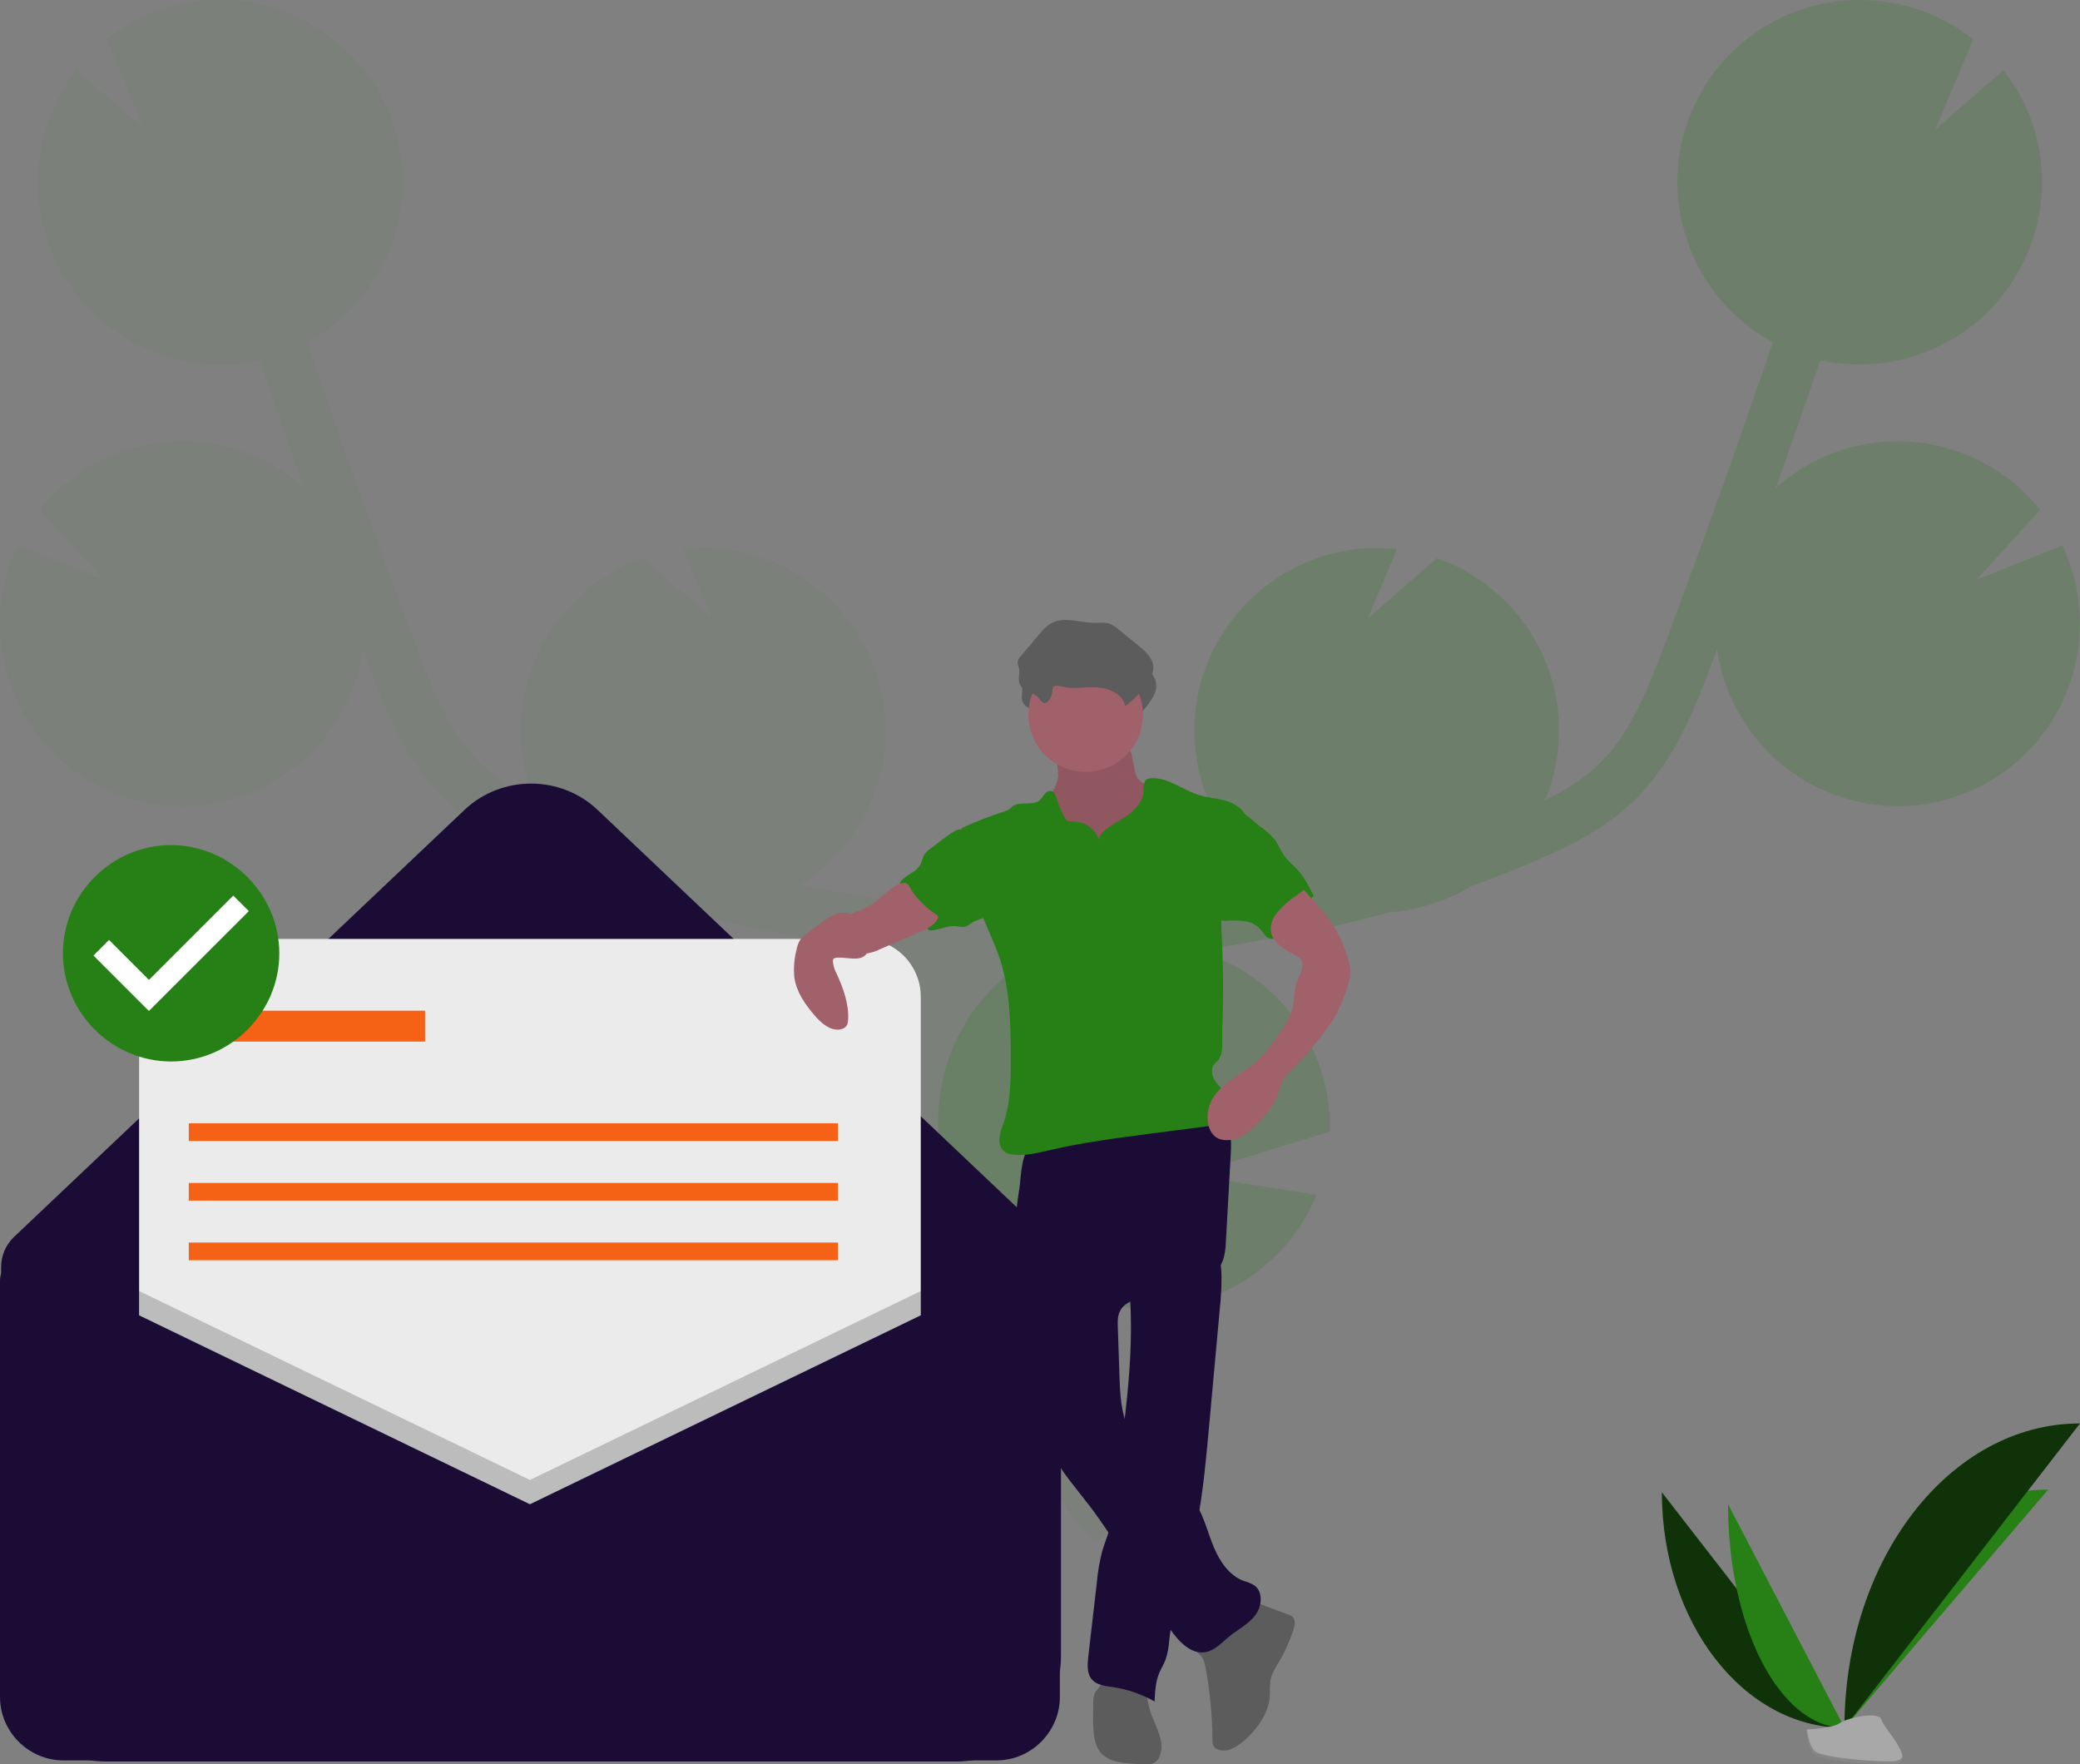 <?xml version="1.0" encoding="UTF-8" standalone="no"?><!DOCTYPE svg PUBLIC "-//W3C//DTD SVG 1.1//EN" "http://www.w3.org/Graphics/SVG/1.1/DTD/svg11.dtd"><svg width="100%" height="100%" viewBox="0 0 942 799" version="1.1" xmlns="http://www.w3.org/2000/svg" xmlns:xlink="http://www.w3.org/1999/xlink" xml:space="preserve" xmlns:serif="http://www.serif.com/" style="fill-rule:evenodd;clip-rule:evenodd;stroke-linejoin:round;stroke-miterlimit:1.414;"><rect x="0" y="0" width="942" height="799" fill="#808080" stroke="none"/><g><path d="M566.993,403.173l10.059,-1.739c0.965,-0.169 1.923,-0.375 2.887,-0.55c-24.239,-15.046 -39.025,-41.626 -39.025,-70.155c0,-45.298 37.275,-82.572 82.572,-82.572c3.066,0 6.129,0.171 9.176,0.511l-13.184,31.373l31.236,-27.275c0.073,0.018 0.144,0.042 0.213,0.072c32.961,11.608 55.145,42.94 55.145,77.886c0,9.345 -1.587,18.622 -4.691,27.436c-0.523,1.488 -1.145,2.908 -1.742,4.345c8.818,-4.43 17.278,-9.588 24.176,-16.192c13.966,-13.383 21.618,-31.851 30.169,-54.604c16.942,-45.088 33.252,-90.828 48.912,-136.668c-35.527,-19.225 -51.981,-61.847 -38.589,-99.957c0.839,-2.384 1.811,-4.679 2.841,-6.934c0.258,-0.564 0.518,-1.125 0.787,-1.681c1.047,-2.161 2.152,-4.278 3.365,-6.311c0.199,-0.333 0.421,-0.645 0.623,-0.974c1.056,-1.714 2.17,-3.377 3.341,-4.989c0.436,-0.605 0.871,-1.208 1.322,-1.799c1.328,-1.736 2.702,-3.425 4.152,-5.038c0.484,-0.539 0.998,-1.043 1.495,-1.569c1.114,-1.175 2.258,-2.314 3.433,-3.419c0.619,-0.581 1.232,-1.166 1.868,-1.727c0.163,-0.144 0.315,-0.301 0.479,-0.444c0.009,0.011 0.015,0.022 0.023,0.033c29.893,-26.051 74.546,-27.054 105.579,-2.372l-17.156,40.825l30.881,-26.95c22.121,28.183 23.363,67.74 3.053,97.254c0.028,0.01 0.058,0.018 0.086,0.028c-0.337,0.495 -0.72,0.949 -1.067,1.436c-0.651,0.913 -1.318,1.81 -2,2.691c-0.877,1.13 -1.788,2.222 -2.718,3.299c-0.703,0.813 -1.395,1.632 -2.126,2.414c-1.069,1.144 -2.19,2.227 -3.317,3.304c-0.659,0.629 -1.288,1.289 -1.965,1.894c-1.775,1.586 -3.612,3.09 -5.509,4.513c-0.666,0.499 -1.368,0.939 -2.048,1.416c-1.332,0.938 -2.672,1.861 -4.055,2.716c-0.858,0.531 -1.739,1.016 -2.616,1.515c-1.268,0.722 -2.546,1.422 -3.85,2.076c-0.925,0.464 -1.856,0.904 -2.797,1.332c-1.339,0.611 -2.695,1.177 -4.066,1.715c-0.919,0.361 -1.834,0.727 -2.766,1.056c-1.538,0.541 -3.099,1.012 -4.669,1.462c-0.792,0.228 -1.572,0.489 -2.371,0.693c-2.355,0.6 -4.736,1.112 -7.145,1.503c-0.453,0.074 -0.915,0.102 -1.369,0.168c-1.997,0.291 -4.005,0.525 -6.028,0.669c-0.87,0.061 -1.745,0.07 -2.618,0.104c-1.636,0.063 -3.273,0.096 -4.919,0.061c-0.96,-0.021 -1.919,-0.07 -2.882,-0.125c-1.603,-0.09 -3.207,-0.23 -4.813,-0.419c-0.949,-0.109 -1.896,-0.219 -2.846,-0.362c-1.72,-0.262 -3.438,-0.603 -5.157,-0.977c-0.113,-0.024 -0.226,-0.039 -0.339,-0.064c-6.609,19.339 -13.341,38.637 -20.196,57.894c15.145,-13.619 34.809,-21.16 55.177,-21.16c25.075,0 48.831,11.43 64.48,31.023l-28.549,31.573l38.654,-15.431c9.385,19.681 10.574,42.307 3.303,62.863c-2.52,7.226 -6.051,14.059 -10.489,20.294c-15.457,21.864 -40.624,34.893 -67.401,34.893c-40.982,0 -76.07,-30.521 -81.748,-71.108c-0.726,1.94 -1.427,3.905 -2.155,5.843c-7.547,20.073 -16.935,45.053 -35.788,63.114c-12.78,12.241 -28.503,20.008 -43.589,26.574c-9.823,4.275 -19.777,8.227 -29.862,11.857c-11.211,6.798 -23.878,10.835 -36.955,11.778c-15.913,4.42 -32.026,8.11 -48.29,10.959l-10.141,1.748c-9.113,1.561 -18.458,3.169 -27.733,5.021c1.335,0.396 2.672,0.774 4.001,1.242c33.819,11.902 56.204,44.527 55.143,80.363l-63.577,19.514l57.529,9.136c-12.638,31.061 -42.988,51.478 -76.522,51.478c-23.267,0 -45.485,-9.83 -61.135,-27.048c0.584,1.957 1.17,3.91 1.759,5.861c1.168,3.876 2.326,7.73 3.439,11.547c15.138,52.016 8.623,92.934 -18.348,115.21l-14.635,-17.716c26.25,-21.685 18.106,-66.367 10.92,-91.075c-1.093,-3.749 -2.233,-7.535 -3.38,-11.342c-9.86,-32.755 -21.037,-69.882 -6.561,-104c21.817,-51.421 84.695,-62.188 135.219,-70.839Z" style="fill:#268016;fill-opacity:0.2;fill-rule:nonzero;"/><path d="M375.007,403.173l-10.059,-1.739c-0.965,-0.169 -1.923,-0.375 -2.887,-0.55c24.239,-15.046 39.025,-41.626 39.025,-70.155c0,-45.298 -37.275,-82.572 -82.572,-82.572c-3.066,0 -6.129,0.171 -9.176,0.511l13.184,31.373l-31.236,-27.275c-0.073,0.018 -0.144,0.042 -0.213,0.072c-32.961,11.608 -55.145,42.94 -55.145,77.886c0,9.345 1.587,18.622 4.691,27.436c0.523,1.488 1.145,2.908 1.742,4.345c-8.818,-4.43 -17.278,-9.588 -24.176,-16.192c-13.966,-13.383 -21.618,-31.851 -30.169,-54.604c-16.942,-45.088 -33.252,-90.828 -48.912,-136.668c35.527,-19.225 51.981,-61.847 38.589,-99.957c-0.839,-2.384 -1.811,-4.679 -2.841,-6.934c-0.258,-0.564 -0.518,-1.125 -0.787,-1.681c-1.047,-2.161 -2.152,-4.278 -3.365,-6.311c-0.199,-0.333 -0.421,-0.645 -0.623,-0.974c-1.056,-1.714 -2.17,-3.377 -3.341,-4.989c-0.436,-0.605 -0.871,-1.208 -1.322,-1.799c-1.328,-1.736 -2.702,-3.425 -4.152,-5.038c-0.484,-0.539 -0.998,-1.043 -1.495,-1.569c-1.114,-1.175 -2.258,-2.314 -3.433,-3.419c-0.619,-0.581 -1.232,-1.166 -1.868,-1.727c-0.163,-0.144 -0.315,-0.301 -0.479,-0.444c-0.009,0.011 -0.015,0.022 -0.023,0.033c-29.893,-26.051 -74.546,-27.054 -105.579,-2.372l17.156,40.825l-30.881,-26.95c-22.121,28.183 -23.363,67.74 -3.053,97.254c-0.028,0.01 -0.058,0.018 -0.086,0.028c0.337,0.495 0.72,0.949 1.067,1.436c0.651,0.913 1.318,1.81 2,2.691c0.877,1.13 1.788,2.222 2.718,3.299c0.703,0.813 1.395,1.632 2.126,2.414c1.069,1.144 2.19,2.227 3.317,3.304c0.659,0.629 1.288,1.289 1.965,1.894c1.775,1.586 3.612,3.09 5.509,4.513c0.666,0.499 1.368,0.939 2.048,1.416c1.332,0.938 2.672,1.861 4.055,2.716c0.858,0.531 1.739,1.016 2.616,1.515c1.268,0.722 2.546,1.422 3.85,2.076c0.925,0.464 1.856,0.904 2.797,1.332c1.339,0.611 2.695,1.177 4.066,1.715c0.919,0.361 1.834,0.727 2.766,1.056c1.538,0.541 3.099,1.012 4.669,1.462c0.792,0.228 1.572,0.489 2.371,0.693c2.355,0.6 4.736,1.112 7.145,1.503c0.453,0.074 0.915,0.102 1.369,0.168c1.997,0.291 4.005,0.525 6.028,0.669c0.87,0.061 1.745,0.07 2.618,0.104c1.636,0.063 3.273,0.096 4.919,0.061c0.96,-0.021 1.919,-0.07 2.882,-0.125c1.603,-0.09 3.207,-0.23 4.813,-0.419c0.949,-0.109 1.896,-0.219 2.846,-0.362c1.72,-0.262 3.438,-0.603 5.157,-0.977c0.113,-0.024 0.226,-0.039 0.339,-0.064c6.609,19.339 13.341,38.637 20.196,57.894c-15.145,-13.619 -34.809,-21.16 -55.177,-21.16c-25.075,0 -48.831,11.43 -64.48,31.023l28.549,31.573l-38.654,-15.431c-9.385,19.681 -10.574,42.307 -3.303,62.863c2.52,7.226 6.051,14.059 10.489,20.294c15.457,21.864 40.624,34.893 67.401,34.893c40.982,0 76.07,-30.521 81.748,-71.108c0.726,1.94 1.427,3.905 2.155,5.843c7.547,20.073 16.935,45.053 35.788,63.114c12.78,12.241 28.503,20.008 43.589,26.574c9.823,4.275 19.777,8.227 29.862,11.857c11.211,6.798 23.878,10.835 36.955,11.778c15.913,4.42 32.026,8.11 48.29,10.959l10.141,1.748c9.113,1.561 18.458,3.169 27.733,5.021c-1.335,0.396 -2.672,0.774 -4.001,1.242c-33.819,11.902 -56.204,44.527 -55.143,80.363l63.577,19.514l-57.529,9.136c12.638,31.061 42.988,51.478 76.522,51.478c23.267,0 45.485,-9.83 61.135,-27.048c-0.584,1.957 -1.17,3.91 -1.759,5.861c-1.168,3.876 -2.326,7.73 -3.439,11.547c-15.138,52.016 -8.623,92.934 18.348,115.21l14.635,-17.716c-26.25,-21.685 -18.106,-66.367 -10.92,-91.075c1.093,-3.749 2.233,-7.535 3.38,-11.342c9.86,-32.755 21.037,-69.882 6.561,-104c-21.817,-51.421 -84.695,-62.188 -135.219,-70.839Z" style="fill:#268016;fill-opacity:0.05;fill-rule:nonzero;"/><g><path d="M432.917,797.688l-384.834,0c-26.103,0 -47.583,-21.48 -47.583,-47.583l0,-176.312c0,-5.172 2.129,-10.123 5.882,-13.681l203.924,-193.303c16.833,-15.956 43.555,-15.956 60.388,0l194.43,184.304c9.812,9.301 15.376,22.241 15.376,35.76l0,163.232c0,26.103 -21.48,47.583 -47.583,47.583c0,0 0,0 0,0Z" style="fill:#1b0c36;fill-rule:nonzero;"/><path d="M417,451.369c0,-14.45 -11.731,-26.181 -26.181,-26.181l-301.638,0c-14.45,0 -26.181,11.731 -26.181,26.181l0,301.638c0,14.449 11.731,26.181 26.181,26.181l301.638,0c14.45,0 26.181,-11.732 26.181,-26.181l0,-301.638Z" style="fill:#ebebeb;"/><path d="M417,584.638l0,194.55l-354,0l0,-194.55l177,85.55l177,-85.55Z" style="fill-opacity:0.2;fill-rule:nonzero;"/><path d="M240,681.188l-226.794,-109.617c-1.248,-0.604 -2.617,-0.917 -4.004,-0.917c-5.048,0 -9.202,4.154 -9.202,9.202l0,188.599c0,15.763 12.97,28.733 28.732,28.733c0,0 422.536,0 422.536,0c15.762,0 28.732,-12.97 28.732,-28.733c0,0 0,0 0,0l0,-185.369c0,0 0,0 0,0c0,-6.159 -5.069,-11.228 -11.229,-11.228c-1.692,0 -3.362,0.382 -4.886,1.119l-223.885,108.211Z" style="fill:#1b0c36;fill-rule:nonzero;"/><rect x="93.5" y="457.688" width="99" height="14" style="fill:#f66215;"/><rect x="85.5" y="508.688" width="294" height="8" style="fill:#f66215;"/><rect x="85.5" y="535.688" width="294" height="8" style="fill:#f66215;"/><rect x="85.5" y="562.688" width="294" height="8" style="fill:#f66215;"/><path d="M479.259,351.467c-0.601,5.354 -4.685,9.668 -6.198,14.839c-2.278,7.783 1.66,16.136 7.048,22.198c8.777,9.771 21.114,15.629 34.233,16.254c1.909,0.168 3.833,-0.042 5.66,-0.617c1.632,-0.656 3.102,-1.661 4.307,-2.943c4.057,-4.074 6.235,-9.718 7.103,-15.402c0.868,-5.684 0.531,-11.474 0.191,-17.214c0.002,-1.186 -0.214,-2.363 -0.636,-3.472c-0.553,-1.056 -1.313,-1.99 -2.235,-2.747c-2.921,-2.679 -6.138,-5.017 -9.589,-6.966c-1.56,-0.699 -2.936,-1.752 -4.019,-3.075c-0.652,-1.134 -1.074,-2.385 -1.242,-3.681l-1.059,-5.399c-0.189,-1.556 -0.721,-3.051 -1.556,-4.377c-1.872,-2.525 -5.452,-2.868 -8.592,-2.991l-11.506,-0.452c-3.578,-0.14 -8.294,-1.166 -11.787,-0.463c-3.263,0.656 -2.179,3.662 -1.587,6.4c0.86,3.305 1.351,6.695 1.464,10.108Z" style="fill:#a0616a;fill-rule:nonzero;"/><path d="M479.259,351.467c-0.601,5.354 -4.685,9.668 -6.198,14.839c-2.278,7.783 1.66,16.136 7.048,22.198c8.777,9.771 21.114,15.629 34.233,16.254c1.909,0.168 3.833,-0.042 5.66,-0.617c1.632,-0.656 3.102,-1.661 4.307,-2.943c4.057,-4.074 6.235,-9.718 7.103,-15.402c0.868,-5.684 0.531,-11.474 0.191,-17.214c0.002,-1.186 -0.214,-2.363 -0.636,-3.472c-0.553,-1.056 -1.313,-1.99 -2.235,-2.747c-2.921,-2.679 -6.138,-5.017 -9.589,-6.966c-1.56,-0.699 -2.936,-1.752 -4.019,-3.075c-0.652,-1.134 -1.074,-2.385 -1.242,-3.681l-1.059,-5.399c-0.189,-1.556 -0.721,-3.051 -1.556,-4.377c-1.872,-2.525 -5.452,-2.868 -8.592,-2.991l-11.506,-0.452c-3.578,-0.14 -8.294,-1.166 -11.787,-0.463c-3.263,0.656 -2.179,3.662 -1.587,6.4c0.86,3.305 1.351,6.695 1.464,10.108Z" style="fill-opacity:0.1;fill-rule:nonzero;"/><path d="M542.478,688.144c-0.865,4.783 -1.877,9.542 -3.079,14.259c-3.342,13.097 -8.191,25.898 -9.755,39.325c-0.05,0.387 -0.091,0.782 -0.132,1.177c-10.224,-14.604 -18.835,-30.311 -28.813,-45.071c0.749,-2.108 1.507,-4.215 2.075,-6.38c0.818,-3.498 1.39,-7.05 1.712,-10.628c1.325,-11.262 2.922,-22.499 4.322,-33.752l0.074,-0.593c0.586,2.389 1.422,4.71 2.494,6.923c6.701,13.616 22.623,20.499 30.41,33.53c0.239,0.404 0.469,0.807 0.692,1.21Z" style="fill-opacity:0.1;fill-rule:nonzero;"/><path d="M543.77,749.801c1.392,1.404 1.847,3.461 2.21,5.405c2.011,10.783 3.057,21.724 3.126,32.692c-0.093,1.024 0.111,2.052 0.588,2.963c0.392,0.542 0.924,0.969 1.538,1.235c4.024,1.918 8.695,-0.755 12.049,-3.692c6.216,-5.445 11.476,-12.754 11.829,-21.011c-0.065,-2.127 0.01,-4.255 0.223,-6.372c0.546,-3.109 2.361,-5.817 3.961,-8.538c2.721,-4.631 4.917,-9.552 6.545,-14.671c0.611,-1.924 1.018,-4.345 -0.489,-5.688c-0.535,-0.418 -1.142,-0.734 -1.792,-0.931l-18.179,-6.75c-1.575,-0.585 -5.495,9.485 -6.117,10.585c-1.522,2.693 -3.035,4.222 -6.088,4.843c-3.117,0.635 -6.827,-0.276 -9.735,1.279c-4.919,2.63 -2.455,5.842 0.331,8.651Z" style="fill:#5c5c5c;fill-rule:nonzero;"/><path d="M515.72,756.015c-0.338,-0.673 -0.809,-1.269 -1.384,-1.755c-0.841,-0.533 -1.798,-0.859 -2.791,-0.948c-3.461,-0.588 -7.563,-0.974 -9.951,1.598c-2.24,2.411 -1.855,6.34 -3.727,9.047c-0.593,0.857 -1.396,1.563 -1.91,2.469c-0.637,1.385 -0.925,2.907 -0.837,4.429c-0.097,4.195 -0.193,8.398 0.096,12.584c0.243,3.508 0.835,7.184 3.028,9.932c3.521,4.411 9.872,5.046 15.509,5.332l4.565,0.232c1.257,0.153 2.533,0.036 3.741,-0.343c1.511,-0.698 2.676,-1.98 3.227,-3.551c2.377,-5.906 -1.387,-12.27 -3.705,-18.199c-2.664,-6.816 -2.186,-14.384 -5.861,-20.827Z" style="fill:#5c5c5c;fill-rule:nonzero;"/><path d="M477.936,321.296c-0.056,-0.599 0.032,-1.202 0.257,-1.76c0.669,-1.182 2.415,-0.861 3.732,-0.528c5.296,1.335 10.877,0.126 16.331,0.438c5.454,0.312 11.597,3.038 12.693,8.39c3.959,-2.806 7.371,-6.313 10.069,-10.346c1.513,-2.265 2.833,-4.859 2.627,-7.575c-0.298,-3.918 -3.585,-6.848 -6.629,-9.333l-9.073,-7.407c-1.191,-1.095 -2.566,-1.969 -4.062,-2.583c-2.095,-0.716 -4.38,-0.375 -6.594,-0.374c-6.605,0.005 -13.647,-3.001 -19.521,0.018c-2.454,1.262 -4.301,3.423 -6.081,5.531l-8.098,9.586c-0.61,0.611 -1.055,1.366 -1.295,2.195c-0.23,1.17 0.371,2.325 0.581,3.499c0.382,2.141 -0.54,4.427 0.169,6.483c1.177,3.414 5.322,3.898 7.857,5.855c0.944,0.729 2.425,3.202 3.55,3.171c2.03,-0.054 3.434,-3.682 3.487,-5.26Z" style="fill:#5c5c5c;fill-rule:nonzero;"/><circle cx="491.677" cy="323.621" r="25.932" style="fill:#a0616a;"/><g><path d="M459.513,568.415c0.338,10.921 2.086,21.743 3.83,32.529l3.6,22.254c1.97,12.179 4.021,24.607 9.784,35.516c4.312,8.16 10.524,15.123 16.144,22.444c13.815,17.999 24.194,38.387 37.294,56.913c3.807,5.385 9.25,11.208 15.749,10.084c4.265,-0.738 7.362,-4.289 10.715,-7.027c3.952,-3.228 8.716,-5.59 11.826,-9.635c3.11,-4.046 3.719,-10.772 -0.494,-13.651c-1.525,-0.844 -3.143,-1.506 -4.822,-1.973c-6.532,-2.484 -10.76,-8.862 -13.449,-15.312c-2.69,-6.449 -4.32,-13.384 -7.905,-19.382c-7.786,-13.032 -23.71,-19.914 -30.413,-33.535c-3.754,-7.629 -4.111,-16.422 -4.398,-24.919l-0.732,-21.662c-0.08,-2.369 -0.142,-4.833 0.821,-6.999c2.563,-5.766 10.304,-6.303 16.573,-7.034c7.113,-0.834 14.005,-3.008 20.31,-6.408c3.61,-1.95 7.137,-4.435 9.068,-8.055c1.762,-3.302 2.006,-7.176 2.212,-10.914l2.17,-39.258c0.187,-3.377 0.357,-6.869 -0.833,-10.036c-2.989,-7.95 -13.028,-10.548 -21.514,-10.169c-15.79,0.706 -30.366,7.499 -45.254,12.085c-3.688,1.164 -7.432,2.14 -11.218,2.926c-3.341,0.671 -7.385,0.393 -10.572,1.467c-5.667,1.911 -5.523,14.304 -6.327,19.445c-1.659,10.013 -2.384,20.159 -2.165,30.306Z" style="fill:#1b0c36;fill-rule:nonzero;"/><path d="M552.447,592.478c-1.63,17.872 -3.26,35.741 -4.89,53.608c-1.276,14.061 -2.577,28.179 -5.079,42.058c-0.865,4.783 -1.877,9.542 -3.079,14.259c-3.342,13.097 -8.191,25.898 -9.755,39.325c-0.05,0.387 -0.091,0.782 -0.132,1.177c-0.175,2.969 -0.737,5.903 -1.671,8.726c-0.782,2.05 -1.984,3.919 -2.832,5.944c-1.688,4.05 -1.91,8.529 -2.116,12.916c-5.936,-3.338 -12.435,-5.559 -19.173,-6.552c-3.251,-0.486 -6.874,-0.832 -9.088,-3.26c-2.453,-2.684 -2.182,-6.792 -1.77,-10.398c1.292,-11.196 2.582,-22.386 3.869,-33.571c0.42,-4.812 1.238,-9.581 2.445,-14.258c0.445,-1.556 0.98,-3.087 1.523,-4.618c0.749,-2.108 1.507,-4.215 2.075,-6.38c0.818,-3.498 1.39,-7.05 1.712,-10.628c1.325,-11.262 2.922,-22.499 4.322,-33.752l0.074,-0.593c2.099,-17.057 3.696,-34.197 3.235,-51.377c-0.066,-2.544 -0.173,-5.088 -0.337,-7.64c-0.231,-3.696 -0.568,-5.655 2.494,-7.969c3.384,-2.552 7.837,-4.338 11.706,-6.009c2.083,-0.906 25.018,-9.047 25.553,-7.261c1.076,3.81 1.641,7.747 1.68,11.706c0.016,4.859 -0.24,9.716 -0.766,14.547Z" style="fill:#1b0c36;fill-rule:nonzero;"/><path d="M497.75,380.373c-1.8,-5.158 -6.769,-8.577 -12.229,-8.416c-0.763,0.142 -1.552,0.042 -2.256,-0.285c-0.398,-0.306 -0.716,-0.704 -0.927,-1.16c-1.577,-2.835 -2.844,-5.832 -3.781,-8.938c-0.414,-1.373 -0.979,-2.991 -2.368,-3.348c-1.17,-0.153 -2.333,0.353 -3.018,1.313c-0.66,0.95 -1.38,1.856 -2.158,2.712c-3.261,2.916 -9.042,0.258 -12.504,2.933c-0.565,0.437 -1.032,0.997 -1.626,1.395c-0.594,0.358 -1.235,0.632 -1.904,0.816c-6.684,2.182 -13.237,4.749 -19.626,7.687c2.303,13.867 4.662,27.975 10.059,40.954c2.569,6.177 5.48,12.226 7.536,18.592c4.558,14.103 4.76,29.194 4.811,44.015c0.035,10.144 -0.016,20.505 -3.298,30.103c-0.883,2.122 -1.505,4.342 -1.853,6.613c-0.198,2.288 0.468,4.809 2.321,6.165c1.074,0.702 2.303,1.134 3.581,1.257c5.687,0.835 11.42,-0.679 17.019,-1.975c15.009,-3.476 30.315,-5.465 45.592,-7.449l25.6,-3.324c1.835,-0.124 3.631,-0.588 5.297,-1.368c4.684,-2.565 5.129,-9.612 2.22,-14.091c-1.395,-2.147 -3.363,-3.908 -4.534,-6.185c-1.172,-2.276 -1.272,-5.46 0.745,-7.036c4.104,-3.208 2.88,-9.158 3.075,-14.363c0.548,-14.552 0.474,-29.11 -0.222,-43.674c-0.205,-3.015 -0.253,-6.039 -0.144,-9.058c0.455,-5.117 1.4,-10.179 2.823,-15.115l7.779,-30.628c-2.032,-3.211 -5.923,-5.249 -9.609,-6.174c-3.686,-0.925 -7.524,-1.197 -11.154,-2.322c-7.437,-2.304 -14.057,-8.152 -21.823,-7.607c-0.587,0.011 -1.165,0.152 -1.691,0.413c-1.752,0.993 -1.474,3.517 -1.586,5.527c-0.248,4.447 -3.519,8.163 -7.131,10.769c-3.612,2.606 -7.737,4.506 -11.054,7.477c-1.19,0.897 -1.912,2.286 -1.962,3.775Z" style="fill:#268016;fill-rule:nonzero;"/><path d="M421.5,384.201c-1.047,0.675 -1.966,1.531 -2.714,2.527c-0.951,1.437 -1.144,3.252 -1.961,4.77c-1.748,3.247 -5.835,4.402 -8.385,7.067c-0.405,0.366 -0.687,0.849 -0.806,1.382c-0.012,0.723 0.23,1.428 0.685,1.99l12.297,19.331c4.094,0.361 8.022,-2.204 12.118,-1.864c1.529,0.127 3.094,0.656 4.56,0.204c1.05,-0.466 2.034,-1.068 2.927,-1.79c2.444,-1.545 5.698,-1.725 7.749,-3.764c1.967,-1.956 2.218,-5.017 2.195,-7.792c0.032,-2.409 -0.213,-4.814 -0.731,-7.168c-1.811,-7.42 -7.486,-13.114 -11.043,-19.687c-1.732,-3.2 -2.675,-5.073 -6.341,-2.876c-3.685,2.208 -7.082,5.134 -10.55,7.67Z" style="fill:#268016;fill-rule:nonzero;"/><path d="M570.841,374.425c2.311,1.501 4.394,3.325 6.186,5.419c1.874,2.415 2.935,5.371 4.734,7.842c1.744,2.395 4.119,4.25 6.097,6.456c3.001,3.344 5.033,7.425 7.029,11.451c-4.875,6.357 -10.19,12.364 -15.906,17.977c-0.637,0.749 -1.475,1.301 -2.416,1.587c-1.298,0.138 -2.582,-0.385 -3.414,-1.392c-0.886,-0.929 -1.513,-2.074 -2.36,-3.039c-1.998,-2.061 -4.662,-3.349 -7.518,-3.636c-2.831,-0.274 -5.68,-0.313 -8.518,-0.117c-0.623,0.069 -1.253,-0.037 -1.819,-0.306c-0.421,-0.29 -0.762,-0.682 -0.992,-1.139c-3.33,-5.665 -2.259,-12.778 -1.084,-19.243l2.695,-14.835c0.39,-2.834 1.144,-5.605 2.243,-8.245c1.021,-2.182 3.304,-5.882 6.111,-5.229c2.829,0.659 6.552,4.737 8.932,6.449Z" style="fill:#268016;fill-rule:nonzero;"/></g><path d="M395.001,409.424c-1.72,1.116 -3.547,2.056 -5.455,2.807c-1.868,0.555 -3.632,1.412 -5.225,2.535c-0.734,0.635 -1.349,1.395 -1.817,2.245c-0.844,1.497 -1.287,3.186 -1.287,4.904c0,5.477 4.507,9.983 9.983,9.983c0.17,0 0.34,-0.004 0.51,-0.013c2.372,-0.265 4.677,-0.953 6.807,-2.029l18.29,-7.926c3.096,-1.341 6.44,-2.914 7.903,-5.954c0.171,-0.283 0.234,-0.619 0.178,-0.945c-0.147,-0.344 -0.414,-0.625 -0.751,-0.789c-4.125,-2.679 -7.733,-6.082 -10.65,-10.043c-0.75,-1.019 -1.668,-3.424 -2.729,-4.035c-3.872,-2.229 -12.658,7.249 -15.757,9.26Z" style="fill:#a0616a;fill-rule:nonzero;"/><path d="M590.528,402.921l6.743,7.703c1.448,1.653 2.897,3.309 4.217,5.066c3.24,4.466 5.84,9.363 7.723,14.55c1.466,3.846 2.682,7.943 2.17,12.027c-0.34,2.094 -0.906,4.144 -1.687,6.116c-1.236,3.793 -2.768,7.483 -4.582,11.036c-1.525,2.699 -3.249,5.282 -5.156,7.727c-5.221,6.919 -10.933,13.454 -17.093,19.552c-2.306,2.282 -3.272,5.972 -4.276,9.057c-1.851,5.69 -6.255,10.121 -10.514,14.323c-1.369,1.446 -2.882,2.747 -4.515,3.885c-2.447,1.576 -5.307,2.39 -8.216,2.34c-1.274,0.009 -2.535,-0.252 -3.701,-0.766c-2.915,-1.384 -4.396,-4.754 -4.699,-7.967c-0.272,-2.914 0.217,-5.85 1.417,-8.52c3.87,-8.572 13.806,-12.286 20.83,-18.54c4.119,-3.668 7.268,-8.274 10.374,-12.831c2.11,-2.845 3.872,-5.932 5.247,-9.196c1.568,-4.186 0.958,-9.14 2.328,-13.395c0.58,-1.798 1.609,-3.422 2.232,-5.206c0.623,-1.783 0.78,-3.901 -0.31,-5.444c-0.822,-0.981 -1.869,-1.748 -3.053,-2.235c-4.487,-2.277 -9.512,-5.208 -10.37,-10.166c-0.343,-2.749 0.376,-5.527 2.009,-7.764c1.626,-2.209 3.528,-4.201 5.658,-5.93c1.962,-1.735 5.262,-3.687 7.224,-5.422Z" style="fill:#a0616a;fill-rule:nonzero;"/><path d="M390.672,420.177c-1.191,-2.405 -2.679,-4.859 -5.082,-6.055c-2.353,-1.022 -5.025,-1.033 -7.387,-0.031c-2.33,1.004 -4.511,2.323 -6.482,3.92l-5.813,4.284c-1.318,0.865 -2.483,1.941 -3.45,3.185c-0.918,1.51 -1.528,3.186 -1.798,4.931c-1.013,3.981 -1.322,8.109 -0.913,12.197c0.922,6.554 4.874,12.276 9.223,17.266c2.718,3.117 6.074,6.263 10.207,6.396c1.785,0.058 3.769,-0.646 4.511,-2.269c0.257,-0.644 0.394,-1.33 0.403,-2.023c0.447,-7.31 -2.168,-14.451 -5.218,-21.111c-0.972,-1.743 -1.547,-3.681 -1.683,-5.672c-0.021,-0.336 0.066,-0.669 0.249,-0.95c0.263,-0.274 0.615,-0.446 0.992,-0.485c4.174,-0.826 11.364,2.417 14.292,-2.218c1.898,-3.005 -0.702,-8.64 -2.051,-11.365Z" style="fill:#a0616a;fill-rule:nonzero;"/><path d="M476.576,313.136c-0.056,-0.598 0.032,-1.202 0.257,-1.76c0.669,-1.182 2.415,-0.86 3.732,-0.528c5.296,1.335 10.878,0.126 16.331,0.438c5.454,0.312 11.597,3.039 12.693,8.39c3.959,-2.806 7.371,-6.312 10.069,-10.345c1.513,-2.265 2.833,-4.86 2.627,-7.576c-0.297,-3.918 -3.585,-6.848 -6.628,-9.333l-9.074,-7.407c-1.19,-1.094 -2.566,-1.969 -4.062,-2.583c-2.095,-0.716 -4.38,-0.375 -6.594,-0.373c-6.605,0.004 -13.647,-3.002 -19.521,0.018c-2.454,1.261 -4.301,3.422 -6.081,5.53l-8.098,9.586c-0.61,0.611 -1.055,1.366 -1.295,2.195c-0.23,1.17 0.371,2.325 0.581,3.499c0.382,2.141 -0.54,4.427 0.169,6.483c1.177,3.415 5.322,3.898 7.857,5.855c0.944,0.73 2.425,3.202 3.55,3.172c2.03,-0.055 3.434,-3.683 3.487,-5.261Z" style="fill:#5c5c5c;fill-rule:nonzero;"/><ellipse cx="77.5" cy="430.762" rx="41" ry="41.075" style="fill:#fff;"/><path d="M77.5,382.688c-26.881,0 -49,22.119 -49,49c0,26.88 22.119,49 49,49c26.881,0 49,-22.12 49,-49c-0.079,-26.851 -22.149,-48.922 -49,-49Zm-10.059,75.125l-25.113,-25.112l7.044,-7.044l18.092,18.092l38.187,-38.187l7.044,7.044l-45.254,45.207l0,0Z" style="fill:#268016;fill-rule:nonzero;"/></g><g><path d="M752.63,675.755c0,58.96 36.989,106.67 82.7,106.67" style="fill:#0f3209;fill-rule:nonzero;"/><path d="M835.33,782.425c0,-59.623 41.277,-107.869 92.288,-107.869" style="fill:#268016;fill-rule:nonzero;"/><path d="M782.594,681.1c0,56.006 23.587,101.325 52.736,101.325" style="fill:#268016;fill-rule:nonzero;"/><path d="M835.33,782.425c0,-76.185 47.71,-137.832 106.67,-137.832" style="fill:#0f3209;fill-rule:nonzero;"/><path d="M817.932,783.177c0,0 11.728,-0.361 15.263,-2.878c3.534,-2.517 18.041,-5.522 18.917,-1.486c0.877,4.037 17.626,20.076 4.385,20.183c-13.241,0.107 -30.767,-2.062 -34.294,-4.211c-3.528,-2.149 -4.271,-11.608 -4.271,-11.608Z" style="fill:#a8a8a8;fill-rule:nonzero;"/><path d="M856.733,797.591c-13.241,0.107 -30.766,-2.062 -34.294,-4.211c-2.687,-1.637 -3.757,-7.509 -4.115,-10.218c-0.249,0.011 -0.392,0.015 -0.392,0.015c0,0 0.743,9.459 4.271,11.608c3.527,2.149 21.053,4.318 34.294,4.211c3.822,-0.031 5.142,-1.39 5.069,-3.405c-0.531,1.217 -1.988,1.977 -4.833,2Z" style="fill-opacity:0.2;fill-rule:nonzero;"/></g></g></svg>